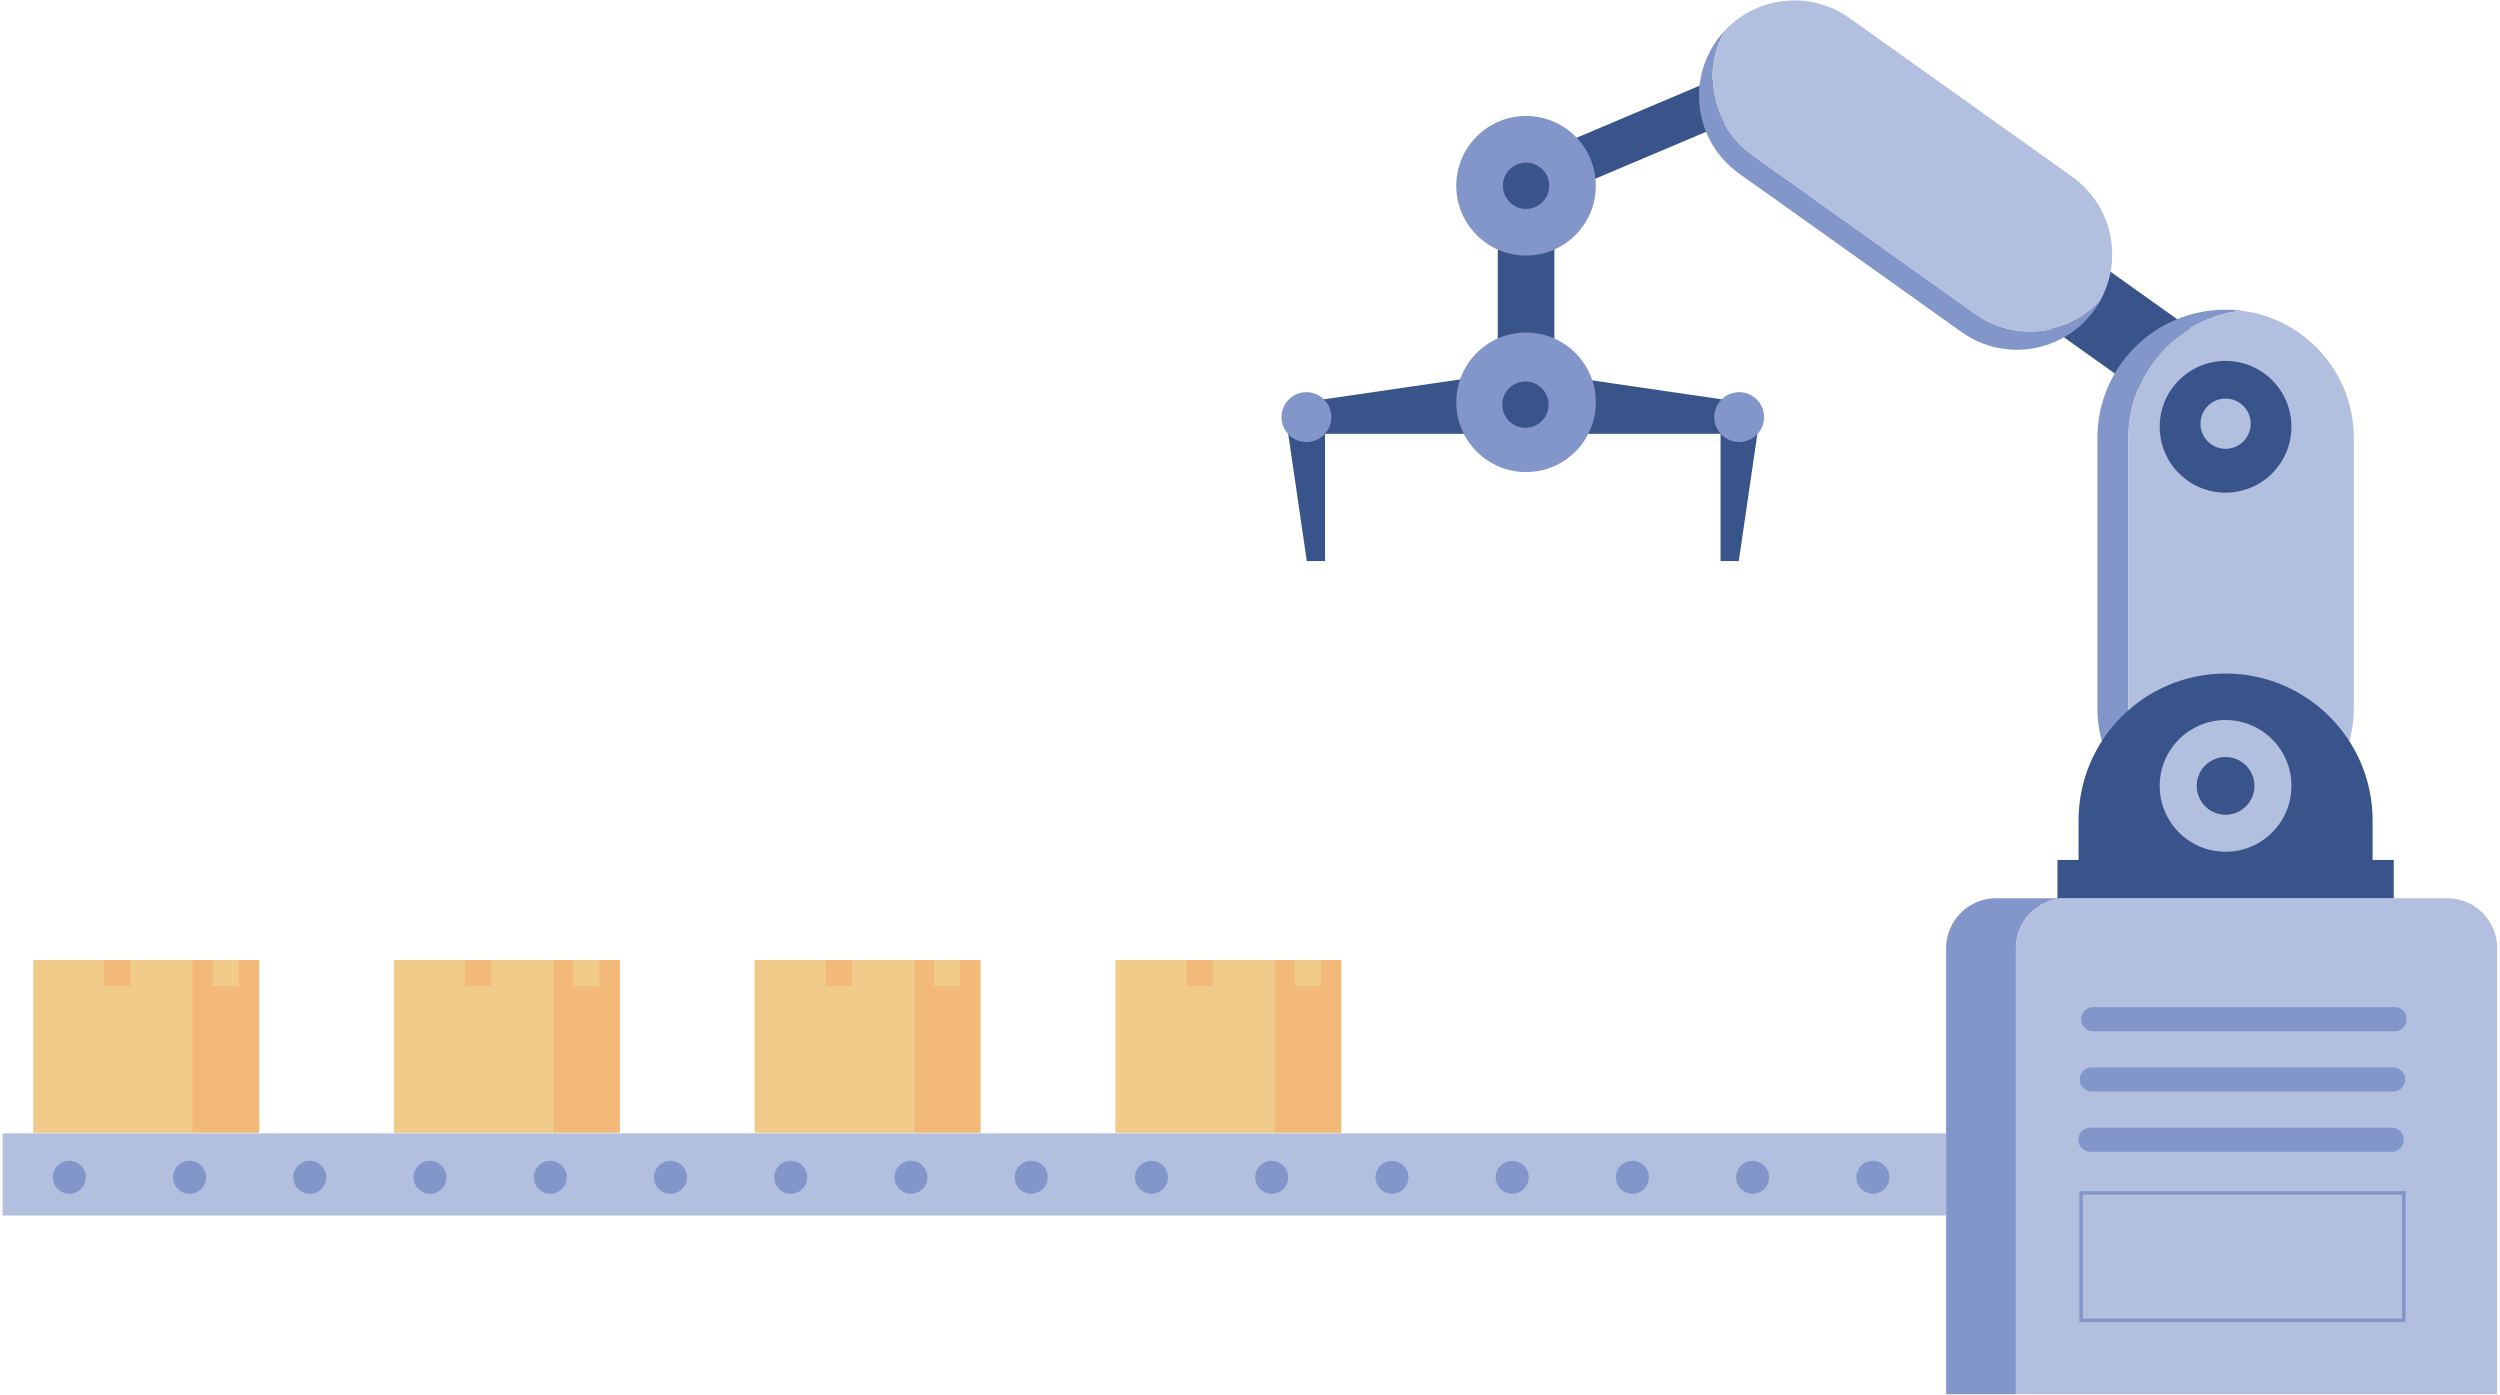 <svg width="697" height="389" viewBox="0 0 697 389" fill="none" xmlns="http://www.w3.org/2000/svg">
<path d="M432.445 41.42L433.668 44.306L434.89 47.197L436.113 50.083L437.336 52.97L449.848 47.672L462.364 42.374L474.876 37.077L487.392 31.779L486.17 28.889L484.947 26.002L483.721 23.116L482.498 20.225L469.986 25.523L457.474 30.824L444.958 36.122L432.445 41.42Z" fill="#39548B"/>
<path d="M425.465 120.951H440.822H456.18H471.537H486.891V118.8V116.645V114.491V112.336L471.537 110.095L456.18 107.85L440.822 105.608L425.465 103.363V107.759V112.159V116.555V120.951Z" fill="#39548B"/>
<path d="M479.688 120.16V129.227V138.294V147.362V156.425H480.959H482.231H483.502H484.774L486.098 147.362L487.423 138.294L488.747 129.227L490.072 120.16H487.476H484.88H482.284H479.688Z" fill="#39548B"/>
<path d="M477.93 116.288C477.93 117.247 478.126 118.164 478.477 118.994C478.828 119.824 479.337 120.575 479.967 121.201C480.597 121.828 481.345 122.337 482.175 122.692C483.005 123.046 483.922 123.239 484.88 123.239C485.839 123.239 486.755 123.043 487.586 122.692C488.416 122.341 489.167 121.831 489.793 121.201C490.419 120.571 490.929 119.824 491.283 118.994C491.634 118.164 491.831 117.247 491.831 116.288C491.831 115.33 491.634 114.417 491.283 113.583C490.933 112.753 490.423 112.002 489.793 111.375C489.163 110.749 488.416 110.24 487.586 109.885C486.755 109.53 485.839 109.338 484.88 109.338C483.922 109.338 483.005 109.534 482.175 109.885C481.345 110.236 480.594 110.745 479.967 111.375C479.341 112.006 478.831 112.753 478.477 113.583C478.126 114.413 477.93 115.33 477.93 116.288Z" fill="#8296C9"/>
<path d="M423.645 120.951H408.287H392.93H377.576H362.219V118.8V116.645V114.491V112.336L377.576 110.095L392.93 107.85L408.287 105.608L423.645 103.363V107.759V112.159V116.555V120.951Z" fill="#39548B"/>
<path d="M369.423 120.16V129.227V138.294V147.362V156.425H368.152H366.88H365.608H364.337L363.012 147.362L361.688 138.294L360.364 129.227L359.039 120.16H361.635H364.231H366.827H369.423Z" fill="#39548B"/>
<path d="M371.182 116.288C371.182 117.247 370.986 118.164 370.635 118.994C370.284 119.824 369.775 120.575 369.145 121.201C368.514 121.828 367.767 122.337 366.937 122.692C366.107 123.046 365.19 123.239 364.232 123.239C363.273 123.239 362.356 123.043 361.526 122.692C360.696 122.341 359.945 121.831 359.319 121.201C358.693 120.571 358.183 119.824 357.828 118.994C357.478 118.164 357.281 117.247 357.281 116.288C357.281 115.33 357.478 114.417 357.828 113.583C358.179 112.753 358.689 112.002 359.319 111.375C359.949 110.749 360.696 110.24 361.526 109.885C362.356 109.534 363.273 109.338 364.232 109.338C365.19 109.338 366.107 109.534 366.937 109.885C367.767 110.236 368.518 110.745 369.145 111.375C369.771 112.006 370.28 112.753 370.635 113.583C370.986 114.413 371.182 115.33 371.182 116.288Z" fill="#8296C9"/>
<path d="M417.574 105.147H421.521H425.464H429.407H433.354V93.672V82.198V70.727V59.252H429.407H425.464H421.521H417.574V70.727V82.198V93.672V105.147Z" fill="#39548B"/>
<path d="M406.008 51.791C406.008 54.477 406.551 57.036 407.536 59.364C408.521 61.692 409.943 63.786 411.706 65.548C413.468 67.31 415.562 68.733 417.89 69.718C420.218 70.703 422.776 71.246 425.463 71.246C428.15 71.246 430.708 70.703 433.036 69.718C435.364 68.733 437.458 67.31 439.221 65.548C440.979 63.79 442.405 61.692 443.39 59.364C444.375 57.036 444.918 54.477 444.918 51.791C444.918 49.104 444.375 46.546 443.39 44.218C442.405 41.889 440.983 39.795 439.221 38.033C437.458 36.271 435.364 34.849 433.036 33.864C430.708 32.879 428.15 32.335 425.463 32.335C422.776 32.335 420.218 32.879 417.89 33.864C415.562 34.849 413.468 36.271 411.706 38.033C409.947 39.791 408.521 41.889 407.536 44.218C406.551 46.546 406.008 49.104 406.008 51.791Z" fill="#8296C9"/>
<path d="M406.008 112.158C406.008 114.844 406.551 117.403 407.536 119.731C408.521 122.059 409.943 124.153 411.706 125.915C413.464 127.674 415.562 129.1 417.89 130.085C420.218 131.07 422.776 131.613 425.463 131.613C428.15 131.613 430.708 131.07 433.036 130.085C435.364 129.1 437.458 127.678 439.221 125.915C440.983 124.153 442.405 122.059 443.39 119.731C444.375 117.403 444.918 114.844 444.918 112.158C444.918 109.471 444.375 106.913 443.39 104.585C442.405 102.257 440.983 100.162 439.221 98.4C437.462 96.642 435.364 95.216 433.036 94.231C430.708 93.246 428.15 92.703 425.463 92.703C422.776 92.703 420.218 93.246 417.89 94.231C415.562 95.216 413.468 96.638 411.706 98.4C409.943 100.162 408.521 102.257 407.536 104.585C406.551 106.913 406.008 109.471 406.008 112.158Z" fill="#8296C9"/>
<path d="M418.836 112.818C418.836 113.709 419.017 114.558 419.342 115.331C419.666 116.105 420.142 116.799 420.726 117.384C421.311 117.969 422.006 118.441 422.779 118.769C423.553 119.097 424.402 119.275 425.292 119.275C426.183 119.275 427.032 119.093 427.805 118.769C428.579 118.441 429.273 117.969 429.858 117.384C430.443 116.799 430.914 116.105 431.243 115.331C431.571 114.558 431.748 113.709 431.748 112.818C431.748 111.928 431.567 111.079 431.243 110.305C430.914 109.532 430.443 108.838 429.858 108.253C429.273 107.668 428.579 107.196 427.805 106.868C427.032 106.54 426.183 106.362 425.292 106.362C424.402 106.362 423.553 106.543 422.779 106.868C422.006 107.192 421.311 107.668 420.726 108.253C420.142 108.838 419.67 109.532 419.342 110.305C419.013 111.079 418.836 111.928 418.836 112.818Z" fill="#39548B"/>
<path d="M419.008 51.792C419.008 52.682 419.189 53.531 419.513 54.305C419.842 55.078 420.313 55.773 420.898 56.357C421.483 56.942 422.177 57.414 422.951 57.742C423.724 58.07 424.574 58.248 425.464 58.248C426.355 58.248 427.203 58.067 427.977 57.742C428.751 57.418 429.445 56.942 430.03 56.357C430.615 55.773 431.086 55.078 431.415 54.305C431.743 53.531 431.92 52.682 431.92 51.792C431.92 50.901 431.739 50.052 431.415 49.279C431.09 48.505 430.615 47.811 430.03 47.226C429.445 46.641 428.751 46.169 427.977 45.841C427.203 45.513 426.355 45.335 425.464 45.335C424.574 45.335 423.724 45.517 422.951 45.841C422.177 46.169 421.483 46.641 420.898 47.226C420.313 47.811 419.842 48.505 419.513 49.279C419.185 50.052 419.008 50.901 419.008 51.792Z" fill="#39548B"/>
<path d="M557.805 81.484L570.226 90.332L582.644 99.177L595.066 108.025L607.484 116.874L610.737 112.308L613.989 107.742L617.242 103.176L620.495 98.611L608.077 89.766L595.655 80.918L583.237 72.069L570.815 63.221L567.562 67.786L564.31 72.352L561.057 76.918L557.805 81.484Z" fill="#39548B"/>
<path d="M478.606 11.293C478.788 11.037 478.972 10.788 479.161 10.542C479.35 10.297 479.542 10.056 479.738 9.818C479.935 9.58 480.135 9.346 480.338 9.12C480.542 8.89 480.746 8.667 480.957 8.444C479.278 11.372 478.214 14.516 477.739 17.708C477.263 20.9 477.376 24.138 478.052 27.262C478.727 30.386 479.961 33.394 481.731 36.118C483.5 38.846 485.802 41.291 488.609 43.291L504.122 54.343L519.634 65.395L535.146 76.447L550.658 87.499C553.394 89.446 556.367 90.805 559.435 91.593C562.502 92.382 565.661 92.608 568.755 92.291C571.849 91.974 574.887 91.122 577.705 89.752C580.528 88.382 583.135 86.499 585.376 84.126C585.267 84.314 585.157 84.503 585.044 84.692C584.931 84.88 584.814 85.065 584.697 85.25C584.58 85.435 584.456 85.62 584.335 85.805C584.21 85.99 584.086 86.171 583.958 86.352C581.829 89.341 579.196 91.755 576.252 93.567C573.313 95.378 570.064 96.578 566.71 97.144C563.355 97.706 559.895 97.631 556.525 96.88C553.156 96.129 549.877 94.706 546.888 92.578L531.376 81.526L515.864 70.474L500.352 59.422L484.84 48.37C481.851 46.242 479.437 43.608 477.625 40.665C475.814 37.725 474.614 34.477 474.048 31.122C473.486 27.767 473.562 24.307 474.312 20.938C475.063 17.568 476.486 14.289 478.614 11.301L478.606 11.293Z" fill="#8296C9"/>
<path d="M550.655 87.491L535.142 76.439L519.63 65.387L504.118 54.335L488.606 43.283C485.799 41.283 483.497 38.838 481.727 36.11C479.958 33.382 478.724 30.374 478.048 27.254C477.373 24.13 477.26 20.892 477.735 17.7C478.211 14.508 479.275 11.368 480.954 8.436C483.195 6.063 485.802 4.18 488.625 2.81C491.447 1.441 494.481 0.584 497.575 0.271C500.669 -0.042 503.828 0.18 506.895 0.969C509.963 1.758 512.94 3.116 515.672 5.063L531.184 16.115L546.696 27.167L562.208 38.219L577.721 49.271C580.528 51.271 582.83 53.716 584.599 56.444C586.369 59.172 587.603 62.18 588.278 65.3C588.954 68.425 589.067 71.662 588.591 74.854C588.116 78.046 587.052 81.186 585.373 84.118C583.132 86.491 580.524 88.374 577.702 89.744C574.879 91.114 571.845 91.97 568.751 92.283C565.657 92.6 562.499 92.374 559.431 91.585C556.364 90.797 553.386 89.438 550.655 87.491Z" fill="#B2BFDF"/>
<path d="M620.495 86.341C620.861 86.341 621.223 86.348 621.589 86.36C621.951 86.371 622.314 86.39 622.672 86.412C623.03 86.435 623.389 86.465 623.747 86.496C624.106 86.529 624.461 86.567 624.815 86.609C620.389 87.141 616.212 88.484 612.435 90.48C608.658 92.476 605.285 95.133 602.462 98.291C599.64 101.449 597.372 105.113 595.81 109.128C594.248 113.143 593.387 117.512 593.387 122.082V197.295C593.387 201.865 594.244 206.234 595.81 210.249C597.372 214.264 599.643 217.928 602.462 221.086C605.285 224.244 608.658 226.901 612.435 228.897C616.212 230.893 620.389 232.236 624.815 232.768C624.461 232.81 624.106 232.848 623.747 232.882C623.389 232.915 623.03 232.942 622.672 232.965C622.314 232.987 621.951 233.006 621.589 233.017C621.227 233.029 620.861 233.036 620.495 233.036C615.559 233.036 610.858 232.036 606.583 230.229C602.307 228.421 598.455 225.803 595.221 222.569C591.987 219.335 589.369 215.483 587.561 211.208C585.754 206.932 584.754 202.231 584.754 197.295V122.082C584.754 117.146 585.754 112.445 587.561 108.169C589.369 103.894 591.987 100.042 595.221 96.808C598.455 93.574 602.307 90.956 606.583 89.148C610.858 87.341 615.559 86.341 620.495 86.341Z" fill="#8296C9"/>
<path d="M593.391 197.296V122.082C593.391 117.513 594.247 113.143 595.813 109.129C597.375 105.114 599.647 101.45 602.465 98.292C605.288 95.133 608.661 92.477 612.438 90.481C616.215 88.485 620.392 87.141 624.819 86.609C629.245 87.141 633.422 88.485 637.199 90.481C640.976 92.477 644.349 95.133 647.172 98.292C649.994 101.45 652.262 105.114 653.824 109.129C655.386 113.143 656.247 117.513 656.247 122.082V197.296C656.247 201.865 655.39 206.235 653.824 210.25C652.262 214.265 649.99 217.929 647.172 221.087C644.349 224.245 640.976 226.901 637.199 228.898C633.422 230.894 629.245 232.237 624.819 232.769C620.392 232.237 616.215 230.894 612.438 228.898C608.661 226.901 605.288 224.245 602.465 221.087C599.643 217.929 597.375 214.265 595.813 210.25C594.251 206.235 593.391 201.865 593.391 197.296Z" fill="#B2BFDF"/>
<path d="M556.502 250.428H575.961C574.036 250.428 572.206 250.816 570.542 251.522C568.874 252.228 567.376 253.246 566.116 254.507C564.856 255.767 563.837 257.269 563.131 258.933C562.426 260.601 562.037 262.431 562.037 264.351V388.697H542.578V264.351C542.578 262.427 542.967 260.597 543.672 258.933C544.378 257.265 545.397 255.767 546.657 254.507C547.917 253.246 549.419 252.228 551.083 251.522C552.751 250.816 554.581 250.428 556.502 250.428Z" fill="#8296C9"/>
<path d="M575.963 250.428H682.299C684.223 250.428 686.053 250.816 687.721 251.522C689.389 252.228 690.887 253.246 692.147 254.507C693.407 255.767 694.426 257.269 695.132 258.933C695.837 260.601 696.226 262.431 696.226 264.351V388.697H562.039V264.351C562.039 262.427 562.428 260.597 563.133 258.933C563.839 257.265 564.858 255.767 566.118 254.507C567.378 253.246 568.88 252.228 570.544 251.522C572.212 250.816 574.042 250.428 575.963 250.428Z" fill="#B2BFDF"/>
<path d="M579.5 239.752V228.776C579.5 223.116 580.647 217.724 582.722 212.818C584.797 207.913 587.797 203.498 591.506 199.789C595.215 196.08 599.63 193.08 604.536 191.005C609.441 188.929 614.833 187.782 620.493 187.782C626.153 187.782 631.545 188.929 636.45 191.005C641.356 193.08 645.77 196.08 649.48 199.789C653.189 203.498 656.189 207.913 658.264 212.818C660.339 217.724 661.486 223.116 661.486 228.776V239.752H667.38V250.423H573.609V239.752H579.503H579.5Z" fill="#39548B"/>
<path d="M602.125 219.105C602.125 221.64 602.638 224.055 603.566 226.255C604.495 228.451 605.842 230.432 607.502 232.092C609.162 233.753 611.143 235.1 613.339 236.028C615.535 236.956 617.95 237.469 620.486 237.469C623.022 237.469 625.437 236.956 627.636 236.028C629.832 235.1 631.814 233.753 633.474 232.092C635.134 230.432 636.481 228.451 637.409 226.255C638.338 224.059 638.851 221.64 638.851 219.105C638.851 216.569 638.338 214.154 637.409 211.958C636.481 209.762 635.134 207.781 633.474 206.121C631.814 204.46 629.832 203.113 627.636 202.185C625.44 201.257 623.025 200.744 620.486 200.744C617.947 200.744 615.535 201.257 613.339 202.185C611.143 203.113 609.162 204.46 607.502 206.121C605.842 207.781 604.495 209.762 603.566 211.958C602.638 214.154 602.125 216.569 602.125 219.105Z" fill="#B2BFDF"/>
<path d="M612.441 219.104C612.441 220.217 612.668 221.274 613.075 222.236C613.483 223.198 614.071 224.066 614.8 224.794C615.528 225.523 616.396 226.111 617.358 226.519C618.32 226.926 619.38 227.153 620.49 227.153C621.599 227.153 622.66 226.926 623.622 226.519C624.584 226.111 625.452 225.523 626.18 224.794C626.908 224.066 627.497 223.198 627.904 222.236C628.312 221.274 628.538 220.214 628.538 219.104C628.538 217.995 628.312 216.935 627.904 215.972C627.497 215.01 626.908 214.142 626.18 213.414C625.452 212.686 624.584 212.097 623.622 211.69C622.66 211.282 621.599 211.056 620.49 211.056C619.38 211.056 618.32 211.282 617.358 211.69C616.396 212.097 615.528 212.686 614.8 213.414C614.071 214.142 613.483 215.01 613.075 215.972C612.668 216.935 612.441 217.995 612.441 219.104Z" fill="#39548B"/>
<path d="M602.125 118.982C602.125 121.518 602.638 123.933 603.566 126.132C604.495 128.328 605.842 130.309 607.502 131.97C609.162 133.63 611.143 134.977 613.339 135.905C615.535 136.834 617.95 137.347 620.486 137.347C623.022 137.347 625.437 136.834 627.636 135.905C629.832 134.977 631.814 133.63 633.474 131.97C635.134 130.309 636.481 128.328 637.409 126.132C638.338 123.936 638.851 121.521 638.851 118.982C638.851 116.442 638.338 114.031 637.409 111.831C636.481 109.635 635.134 107.654 633.474 105.994C631.814 104.334 629.832 102.987 627.636 102.059C625.44 101.13 623.025 100.617 620.486 100.617C617.947 100.617 615.535 101.13 613.339 102.059C611.143 102.987 609.162 104.334 607.502 105.994C605.842 107.654 604.495 109.635 603.566 111.831C602.638 114.028 602.125 116.446 602.125 118.982Z" fill="#39548B"/>
<path d="M613.492 118.128C613.492 119.094 613.688 120.014 614.043 120.852C614.398 121.69 614.911 122.444 615.545 123.078C616.179 123.712 616.933 124.225 617.771 124.58C618.609 124.935 619.53 125.131 620.495 125.131C621.461 125.131 622.382 124.935 623.22 124.58C624.058 124.225 624.812 123.712 625.446 123.078C626.08 122.444 626.593 121.69 626.948 120.852C627.303 120.014 627.499 119.094 627.499 118.128C627.499 117.162 627.303 116.241 626.948 115.403C626.593 114.566 626.08 113.811 625.446 113.177C624.812 112.543 624.058 112.03 623.22 111.675C622.382 111.321 621.461 111.125 620.495 111.125C619.53 111.125 618.609 111.321 617.771 111.675C616.933 112.03 616.179 112.543 615.545 113.177C614.911 113.811 614.398 114.566 614.043 115.403C613.688 116.241 613.492 117.162 613.492 118.128Z" fill="#B2BFDF"/>
<path d="M583.573 287.512H667.594C668.058 287.512 668.499 287.418 668.903 287.248C669.307 287.078 669.669 286.833 669.971 286.527C670.273 286.222 670.522 285.859 670.691 285.459C670.861 285.059 670.956 284.614 670.956 284.15C670.956 283.686 670.861 283.245 670.691 282.841C670.522 282.437 670.276 282.075 669.971 281.773C669.665 281.471 669.303 281.222 668.903 281.052C668.503 280.882 668.058 280.788 667.594 280.788H583.573C583.109 280.788 582.667 280.882 582.264 281.052C581.86 281.222 581.498 281.467 581.196 281.773C580.894 282.079 580.645 282.441 580.475 282.841C580.305 283.241 580.211 283.686 580.211 284.15C580.211 284.614 580.305 285.056 580.475 285.459C580.645 285.863 580.89 286.225 581.196 286.527C581.501 286.829 581.864 287.078 582.264 287.248C582.664 287.418 583.109 287.512 583.573 287.512Z" fill="#8296C9"/>
<path d="M583.182 304.316H667.203C667.667 304.316 668.109 304.222 668.512 304.052C668.916 303.882 669.278 303.637 669.58 303.331C669.882 303.025 670.131 302.663 670.301 302.263C670.471 301.859 670.565 301.418 670.565 300.954C670.565 300.49 670.471 300.048 670.301 299.644C670.131 299.241 669.886 298.878 669.58 298.577C669.274 298.275 668.912 298.026 668.512 297.856C668.109 297.686 667.667 297.592 667.203 297.592H583.182C582.718 297.592 582.277 297.686 581.873 297.856C581.469 298.026 581.107 298.271 580.805 298.577C580.503 298.882 580.254 299.245 580.085 299.644C579.915 300.044 579.82 300.49 579.82 300.954C579.82 301.418 579.915 301.859 580.085 302.263C580.254 302.667 580.5 303.029 580.805 303.331C581.111 303.633 581.473 303.882 581.873 304.052C582.277 304.222 582.718 304.316 583.182 304.316Z" fill="#8296C9"/>
<path d="M582.8 321.12H666.82C667.284 321.12 667.726 321.026 668.129 320.856C668.533 320.686 668.895 320.441 669.197 320.135C669.503 319.83 669.748 319.467 669.918 319.067C670.088 318.664 670.182 318.222 670.182 317.758C670.182 317.294 670.088 316.852 669.918 316.449C669.748 316.045 669.503 315.683 669.197 315.381C668.892 315.075 668.529 314.83 668.129 314.66C667.729 314.49 667.284 314.396 666.82 314.396H582.8C582.335 314.396 581.894 314.49 581.49 314.66C581.087 314.83 580.724 315.075 580.422 315.381C580.117 315.686 579.872 316.049 579.702 316.449C579.532 316.849 579.438 317.294 579.438 317.758C579.438 318.222 579.532 318.664 579.702 319.067C579.872 319.471 580.117 319.833 580.422 320.135C580.728 320.437 581.09 320.686 581.49 320.856C581.89 321.026 582.335 321.12 582.8 321.12Z" fill="#8296C9"/>
<path d="M670.675 368.604H579.723V332.09H670.675V368.604ZM580.708 367.619H669.694V333.071H580.708V367.619Z" fill="#8296C9"/>
<path d="M542.578 338.873H407.113H271.652H136.191H0.727V333.152V327.432V321.708V315.987H136.191H271.652H407.113H542.578V321.708V327.432V333.152V338.873Z" fill="#B2BFDF"/>
<path d="M23.918 328.23C23.918 328.864 23.79 329.467 23.556 330.018C23.322 330.569 22.986 331.063 22.571 331.479C22.156 331.894 21.662 332.229 21.111 332.463C20.56 332.697 19.956 332.826 19.322 332.826C18.689 332.826 18.085 332.697 17.534 332.463C16.983 332.229 16.489 331.894 16.074 331.479C15.659 331.063 15.323 330.569 15.089 330.018C14.855 329.467 14.727 328.864 14.727 328.23C14.727 327.596 14.855 326.992 15.089 326.441C15.323 325.89 15.659 325.396 16.074 324.981C16.489 324.566 16.983 324.23 17.534 323.996C18.085 323.762 18.689 323.634 19.322 323.634C19.956 323.634 20.56 323.762 21.111 323.996C21.662 324.23 22.156 324.566 22.571 324.981C22.986 325.396 23.322 325.89 23.556 326.441C23.79 326.992 23.918 327.596 23.918 328.23Z" fill="#8296C9"/>
<path d="M57.442 328.23C57.442 328.864 57.313 329.467 57.08 330.018C56.846 330.569 56.51 331.063 56.095 331.479C55.68 331.894 55.185 332.229 54.634 332.463C54.084 332.697 53.48 332.826 52.846 332.826C52.212 332.826 51.608 332.697 51.057 332.463C50.506 332.229 50.012 331.894 49.597 331.479C49.182 331.063 48.846 330.569 48.612 330.018C48.378 329.467 48.25 328.864 48.25 328.23C48.25 327.596 48.378 326.992 48.612 326.441C48.846 325.89 49.182 325.396 49.597 324.981C50.012 324.566 50.506 324.23 51.057 323.996C51.608 323.762 52.212 323.634 52.846 323.634C53.48 323.634 54.084 323.762 54.634 323.996C55.185 324.23 55.68 324.566 56.095 324.981C56.51 325.396 56.846 325.89 57.08 326.441C57.313 326.992 57.442 327.596 57.442 328.23Z" fill="#8296C9"/>
<path d="M90.965 328.23C90.965 328.864 90.837 329.467 90.603 330.018C90.369 330.569 90.033 331.063 89.618 331.479C89.203 331.894 88.709 332.229 88.158 332.463C87.607 332.697 87.003 332.826 86.369 332.826C85.735 332.826 85.132 332.697 84.581 332.463C84.03 332.229 83.536 331.894 83.121 331.479C82.706 331.063 82.37 330.569 82.136 330.018C81.902 329.467 81.773 328.864 81.773 328.23C81.773 327.596 81.902 326.992 82.136 326.441C82.37 325.89 82.706 325.396 83.121 324.981C83.536 324.566 84.03 324.23 84.581 323.996C85.132 323.762 85.735 323.634 86.369 323.634C87.003 323.634 87.607 323.762 88.158 323.996C88.709 324.23 89.203 324.566 89.618 324.981C90.033 325.396 90.369 325.89 90.603 326.441C90.837 326.992 90.965 327.596 90.965 328.23Z" fill="#8296C9"/>
<path d="M124.489 328.23C124.489 328.864 124.36 329.467 124.126 330.018C123.893 330.569 123.557 331.063 123.142 331.479C122.727 331.894 122.232 332.229 121.681 332.463C121.13 332.697 120.527 332.826 119.893 332.826C119.259 332.826 118.655 332.697 118.104 332.463C117.553 332.229 117.059 331.894 116.644 331.479C116.229 331.063 115.893 330.569 115.659 330.018C115.425 329.467 115.297 328.864 115.297 328.23C115.297 327.596 115.425 326.992 115.659 326.441C115.893 325.89 116.229 325.396 116.644 324.981C117.059 324.566 117.553 324.23 118.104 323.996C118.655 323.762 119.259 323.634 119.893 323.634C120.527 323.634 121.13 323.762 121.681 323.996C122.232 324.23 122.727 324.566 123.142 324.981C123.557 325.396 123.893 325.89 124.126 326.441C124.36 326.992 124.489 327.596 124.489 328.23Z" fill="#8296C9"/>
<path d="M158.012 328.23C158.012 328.864 157.884 329.467 157.65 330.018C157.416 330.569 157.08 331.063 156.665 331.479C156.25 331.894 155.756 332.229 155.205 332.463C154.654 332.697 154.05 332.826 153.416 332.826C152.782 332.826 152.179 332.697 151.628 332.463C151.077 332.229 150.582 331.894 150.167 331.479C149.752 331.063 149.416 330.569 149.183 330.018C148.949 329.467 148.82 328.864 148.82 328.23C148.82 327.596 148.949 326.992 149.183 326.441C149.416 325.89 149.752 325.396 150.167 324.981C150.582 324.566 151.077 324.23 151.628 323.996C152.179 323.762 152.782 323.634 153.416 323.634C154.05 323.634 154.654 323.762 155.205 323.996C155.756 324.23 156.25 324.566 156.665 324.981C157.08 325.396 157.416 325.89 157.65 326.441C157.884 326.992 158.012 327.596 158.012 328.23Z" fill="#8296C9"/>
<path d="M191.532 328.23C191.532 328.864 191.403 329.467 191.169 330.018C190.935 330.569 190.6 331.063 190.185 331.479C189.77 331.894 189.275 332.229 188.724 332.463C188.173 332.697 187.57 332.826 186.936 332.826C186.302 332.826 185.698 332.697 185.147 332.463C184.596 332.229 184.102 331.894 183.687 331.479C183.272 331.063 182.936 330.569 182.702 330.018C182.468 329.467 182.34 328.864 182.34 328.23C182.34 327.596 182.468 326.992 182.702 326.441C182.936 325.89 183.272 325.396 183.687 324.981C184.102 324.566 184.596 324.23 185.147 323.996C185.698 323.762 186.302 323.634 186.936 323.634C187.57 323.634 188.173 323.762 188.724 323.996C189.275 324.23 189.77 324.566 190.185 324.981C190.6 325.396 190.935 325.89 191.169 326.441C191.403 326.992 191.532 327.596 191.532 328.23Z" fill="#8296C9"/>
<path d="M225.055 328.23C225.055 328.864 224.927 329.467 224.693 330.018C224.459 330.569 224.123 331.063 223.708 331.479C223.293 331.894 222.799 332.229 222.248 332.463C221.697 332.697 221.093 332.826 220.459 332.826C219.825 332.826 219.222 332.697 218.671 332.463C218.12 332.229 217.625 331.894 217.21 331.479C216.795 331.063 216.459 330.569 216.226 330.018C215.992 329.467 215.863 328.864 215.863 328.23C215.863 327.596 215.992 326.992 216.226 326.441C216.459 325.89 216.795 325.396 217.21 324.981C217.625 324.566 218.12 324.23 218.671 323.996C219.222 323.762 219.825 323.634 220.459 323.634C221.093 323.634 221.697 323.762 222.248 323.996C222.799 324.23 223.293 324.566 223.708 324.981C224.123 325.396 224.459 325.89 224.693 326.441C224.927 326.992 225.055 327.596 225.055 328.23Z" fill="#8296C9"/>
<path d="M258.575 328.23C258.575 328.864 258.446 329.467 258.212 330.018C257.978 330.569 257.643 331.063 257.228 331.479C256.812 331.894 256.318 332.229 255.767 332.463C255.216 332.697 254.613 332.826 253.979 332.826C253.345 332.826 252.741 332.697 252.19 332.463C251.639 332.229 251.145 331.894 250.73 331.479C250.315 331.063 249.979 330.569 249.745 330.018C249.511 329.467 249.383 328.864 249.383 328.23C249.383 327.596 249.511 326.992 249.745 326.441C249.979 325.89 250.315 325.396 250.73 324.981C251.145 324.566 251.639 324.23 252.19 323.996C252.741 323.762 253.345 323.634 253.979 323.634C254.613 323.634 255.216 323.762 255.767 323.996C256.318 324.23 256.812 324.566 257.228 324.981C257.643 325.396 257.978 325.89 258.212 326.441C258.446 326.992 258.575 327.596 258.575 328.23Z" fill="#8296C9"/>
<path d="M292.098 328.23C292.098 328.864 291.97 329.467 291.736 330.018C291.502 330.569 291.166 331.063 290.751 331.479C290.336 331.894 289.842 332.229 289.291 332.463C288.74 332.697 288.136 332.826 287.502 332.826C286.868 332.826 286.264 332.697 285.714 332.463C285.163 332.229 284.668 331.894 284.253 331.479C283.838 331.063 283.502 330.569 283.268 330.018C283.035 329.467 282.906 328.864 282.906 328.23C282.906 327.596 283.035 326.992 283.268 326.441C283.502 325.89 283.838 325.396 284.253 324.981C284.668 324.566 285.163 324.23 285.714 323.996C286.264 323.762 286.868 323.634 287.502 323.634C288.136 323.634 288.74 323.762 289.291 323.996C289.842 324.23 290.336 324.566 290.751 324.981C291.166 325.396 291.502 325.89 291.736 326.441C291.97 326.992 292.098 327.596 292.098 328.23Z" fill="#8296C9"/>
<path d="M325.621 328.23C325.621 328.864 325.493 329.467 325.259 330.018C325.025 330.569 324.689 331.063 324.274 331.479C323.859 331.894 323.365 332.229 322.814 332.463C322.263 332.697 321.66 332.826 321.026 332.826C320.392 332.826 319.788 332.697 319.237 332.463C318.686 332.229 318.192 331.894 317.777 331.479C317.362 331.063 317.026 330.569 316.792 330.018C316.558 329.467 316.43 328.864 316.43 328.23C316.43 327.596 316.558 326.992 316.792 326.441C317.026 325.89 317.362 325.396 317.777 324.981C318.192 324.566 318.686 324.23 319.237 323.996C319.788 323.762 320.392 323.634 321.026 323.634C321.66 323.634 322.263 323.762 322.814 323.996C323.365 324.23 323.859 324.566 324.274 324.981C324.689 325.396 325.025 325.89 325.259 326.441C325.493 326.992 325.621 327.596 325.621 328.23Z" fill="#8296C9"/>
<path d="M359.145 328.23C359.145 328.864 359.017 329.467 358.783 330.018C358.549 330.569 358.213 331.063 357.798 331.479C357.383 331.894 356.888 332.229 356.338 332.463C355.787 332.697 355.183 332.826 354.549 332.826C353.915 332.826 353.311 332.697 352.76 332.463C352.21 332.229 351.715 331.894 351.3 331.479C350.885 331.063 350.549 330.569 350.315 330.018C350.081 329.467 349.953 328.864 349.953 328.23C349.953 327.596 350.081 326.992 350.315 326.441C350.549 325.89 350.885 325.396 351.3 324.981C351.715 324.566 352.21 324.23 352.76 323.996C353.311 323.762 353.915 323.634 354.549 323.634C355.183 323.634 355.787 323.762 356.338 323.996C356.888 324.23 357.383 324.566 357.798 324.981C358.213 325.396 358.549 325.89 358.783 326.441C359.017 326.992 359.145 327.596 359.145 328.23Z" fill="#8296C9"/>
<path d="M392.668 328.23C392.668 328.864 392.54 329.467 392.306 330.018C392.072 330.569 391.736 331.063 391.321 331.479C390.906 331.894 390.412 332.229 389.861 332.463C389.31 332.697 388.706 332.826 388.072 332.826C387.439 332.826 386.835 332.697 386.284 332.463C385.733 332.229 385.239 331.894 384.824 331.479C384.409 331.063 384.073 330.569 383.839 330.018C383.605 329.467 383.477 328.864 383.477 328.23C383.477 327.596 383.605 326.992 383.839 326.441C384.073 325.89 384.409 325.396 384.824 324.981C385.239 324.566 385.733 324.23 386.284 323.996C386.835 323.762 387.439 323.634 388.072 323.634C388.706 323.634 389.31 323.762 389.861 323.996C390.412 324.23 390.906 324.566 391.321 324.981C391.736 325.396 392.072 325.89 392.306 326.441C392.54 326.992 392.668 327.596 392.668 328.23Z" fill="#8296C9"/>
<path d="M426.188 328.23C426.188 328.864 426.06 329.467 425.826 330.018C425.592 330.569 425.256 331.063 424.841 331.479C424.426 331.894 423.932 332.229 423.381 332.463C422.83 332.697 422.226 332.826 421.592 332.826C420.958 332.826 420.354 332.697 419.804 332.463C419.253 332.229 418.758 331.894 418.343 331.479C417.928 331.063 417.592 330.569 417.358 330.018C417.124 329.467 416.996 328.864 416.996 328.23C416.996 327.596 417.124 326.992 417.358 326.441C417.592 325.89 417.928 325.396 418.343 324.981C418.758 324.566 419.253 324.23 419.804 323.996C420.354 323.762 420.958 323.634 421.592 323.634C422.226 323.634 422.83 323.762 423.381 323.996C423.932 324.23 424.426 324.566 424.841 324.981C425.256 325.396 425.592 325.89 425.826 326.441C426.06 326.992 426.188 327.596 426.188 328.23Z" fill="#8296C9"/>
<path d="M459.707 328.23C459.707 328.864 459.579 329.467 459.345 330.018C459.111 330.569 458.775 331.063 458.36 331.479C457.945 331.894 457.451 332.229 456.9 332.463C456.349 332.697 455.745 332.826 455.112 332.826C454.478 332.826 453.874 332.697 453.323 332.463C452.772 332.229 452.278 331.894 451.863 331.479C451.448 331.063 451.112 330.569 450.878 330.018C450.644 329.467 450.516 328.864 450.516 328.23C450.516 327.596 450.644 326.992 450.878 326.441C451.112 325.89 451.448 325.396 451.863 324.981C452.278 324.566 452.772 324.23 453.323 323.996C453.874 323.762 454.478 323.634 455.112 323.634C455.745 323.634 456.349 323.762 456.9 323.996C457.451 324.23 457.945 324.566 458.36 324.981C458.775 325.396 459.111 325.89 459.345 326.441C459.579 326.992 459.707 327.596 459.707 328.23Z" fill="#8296C9"/>
<path d="M493.231 328.23C493.231 328.864 493.103 329.467 492.869 330.018C492.635 330.569 492.299 331.063 491.884 331.479C491.469 331.894 490.974 332.229 490.423 332.463C489.873 332.697 489.269 332.826 488.635 332.826C488.001 332.826 487.397 332.697 486.846 332.463C486.295 332.229 485.801 331.894 485.386 331.479C484.971 331.063 484.635 330.569 484.401 330.018C484.167 329.467 484.039 328.864 484.039 328.23C484.039 327.596 484.167 326.992 484.401 326.441C484.635 325.89 484.971 325.396 485.386 324.981C485.801 324.566 486.295 324.23 486.846 323.996C487.397 323.762 488.001 323.634 488.635 323.634C489.269 323.634 489.873 323.762 490.423 323.996C490.974 324.23 491.469 324.566 491.884 324.981C492.299 325.396 492.635 325.89 492.869 326.441C493.103 326.992 493.231 327.596 493.231 328.23Z" fill="#8296C9"/>
<path d="M526.754 328.23C526.754 328.864 526.626 329.467 526.392 330.018C526.158 330.569 525.822 331.063 525.407 331.479C524.992 331.894 524.498 332.229 523.947 332.463C523.396 332.697 522.792 332.826 522.158 332.826C521.525 332.826 520.921 332.697 520.37 332.463C519.819 332.229 519.325 331.894 518.91 331.479C518.495 331.063 518.159 330.569 517.925 330.018C517.691 329.467 517.562 328.864 517.562 328.23C517.562 327.596 517.691 326.992 517.925 326.441C518.159 325.89 518.495 325.396 518.91 324.981C519.325 324.566 519.819 324.23 520.37 323.996C520.921 323.762 521.525 323.634 522.158 323.634C522.792 323.634 523.396 323.762 523.947 323.996C524.498 324.23 524.992 324.566 525.407 324.981C525.822 325.396 526.158 325.89 526.392 326.441C526.626 326.992 526.754 327.596 526.754 328.23Z" fill="#8296C9"/>
<path d="M53.56 315.839H42.486H31.411H20.332H9.258V303.794V291.746V279.698V267.653H20.332H31.411H42.486H53.56V279.698V291.746V303.794V315.839Z" fill="#F1CB89"/>
<path d="M72.267 315.839H67.588H62.913H58.238H53.562V303.794V291.746V279.698V267.653H58.238H62.913H67.588H72.267V279.698V291.746V303.794V315.839Z" fill="#F2B978"/>
<path d="M36.376 274.928H34.558H32.735H30.916H29.098V273.11V271.291V269.472V267.653H30.916H32.735H34.558H36.376V269.472V271.291V273.11V274.928Z" fill="#F2B978"/>
<path d="M66.548 274.928H64.73H62.911H61.092H59.273V273.11V271.291V269.472V267.653H61.092H62.911H64.73H66.548V269.472V271.291V273.11V274.928Z" fill="#F1CB89"/>
<path d="M154.131 315.839H143.056H131.978H120.903H109.828V303.794V291.746V279.698V267.653H120.903H131.978H143.056H154.131V279.698V291.746V303.794V315.839Z" fill="#F1CB89"/>
<path d="M172.833 315.839H168.158H163.483H158.808H154.133V303.794V291.746V279.698V267.653H158.808H163.483H168.158H172.833V279.698V291.746V303.794V315.839Z" fill="#F2B978"/>
<path d="M136.943 274.928H135.124H133.305H131.487H129.668V273.11V271.291V269.472V267.653H131.487H133.305H135.124H136.943V269.472V271.291V273.11V274.928Z" fill="#F2B978"/>
<path d="M167.119 274.928H165.3H163.481H161.662H159.844V273.11V271.291V269.472V267.653H161.662H163.481H165.3H167.119V269.472V271.291V273.11V274.928Z" fill="#F1CB89"/>
<path d="M254.693 315.839H243.615H232.54H221.465H210.391V303.794V291.746V279.698V267.653H221.465H232.54H243.615H254.693V279.698V291.746V303.794V315.839Z" fill="#F1CB89"/>
<path d="M273.396 315.839H268.721H264.046H259.37H254.695V303.794V291.746V279.698V267.653H259.37H264.046H268.721H273.396V279.698V291.746V303.794V315.839Z" fill="#F2B978"/>
<path d="M237.505 274.928H235.687H233.868H232.049H230.23V273.11V271.291V269.472V267.653H232.049H233.868H235.687H237.505V269.472V271.291V273.11V274.928Z" fill="#F2B978"/>
<path d="M267.681 274.928H265.862H264.044H262.225H260.406V273.11V271.291V269.472V267.653H262.225H264.044H265.862H267.681V269.472V271.291V273.11V274.928Z" fill="#F1CB89"/>
<path d="M355.26 315.839H344.185H333.11H322.036H310.961V303.794V291.746V279.698V267.653H322.036H333.11H344.185H355.26V279.698V291.746V303.794V315.839Z" fill="#F1CB89"/>
<path d="M373.962 315.839H369.287H364.612H359.937H355.258V303.794V291.746V279.698V267.653H359.937H364.612H369.287H373.962V279.698V291.746V303.794V315.839Z" fill="#F2B978"/>
<path d="M338.076 274.928H336.257H334.438H332.62H330.801V273.11V271.291V269.472V267.653H332.62H334.438H336.257H338.076V269.472V271.291V273.11V274.928Z" fill="#F2B978"/>
<path d="M368.252 274.928H366.433H364.614H362.795H360.977V273.11V271.291V269.472V267.653H362.795H364.614H366.433H368.252V269.472V271.291V273.11V274.928Z" fill="#F1CB89"/>
</svg>
